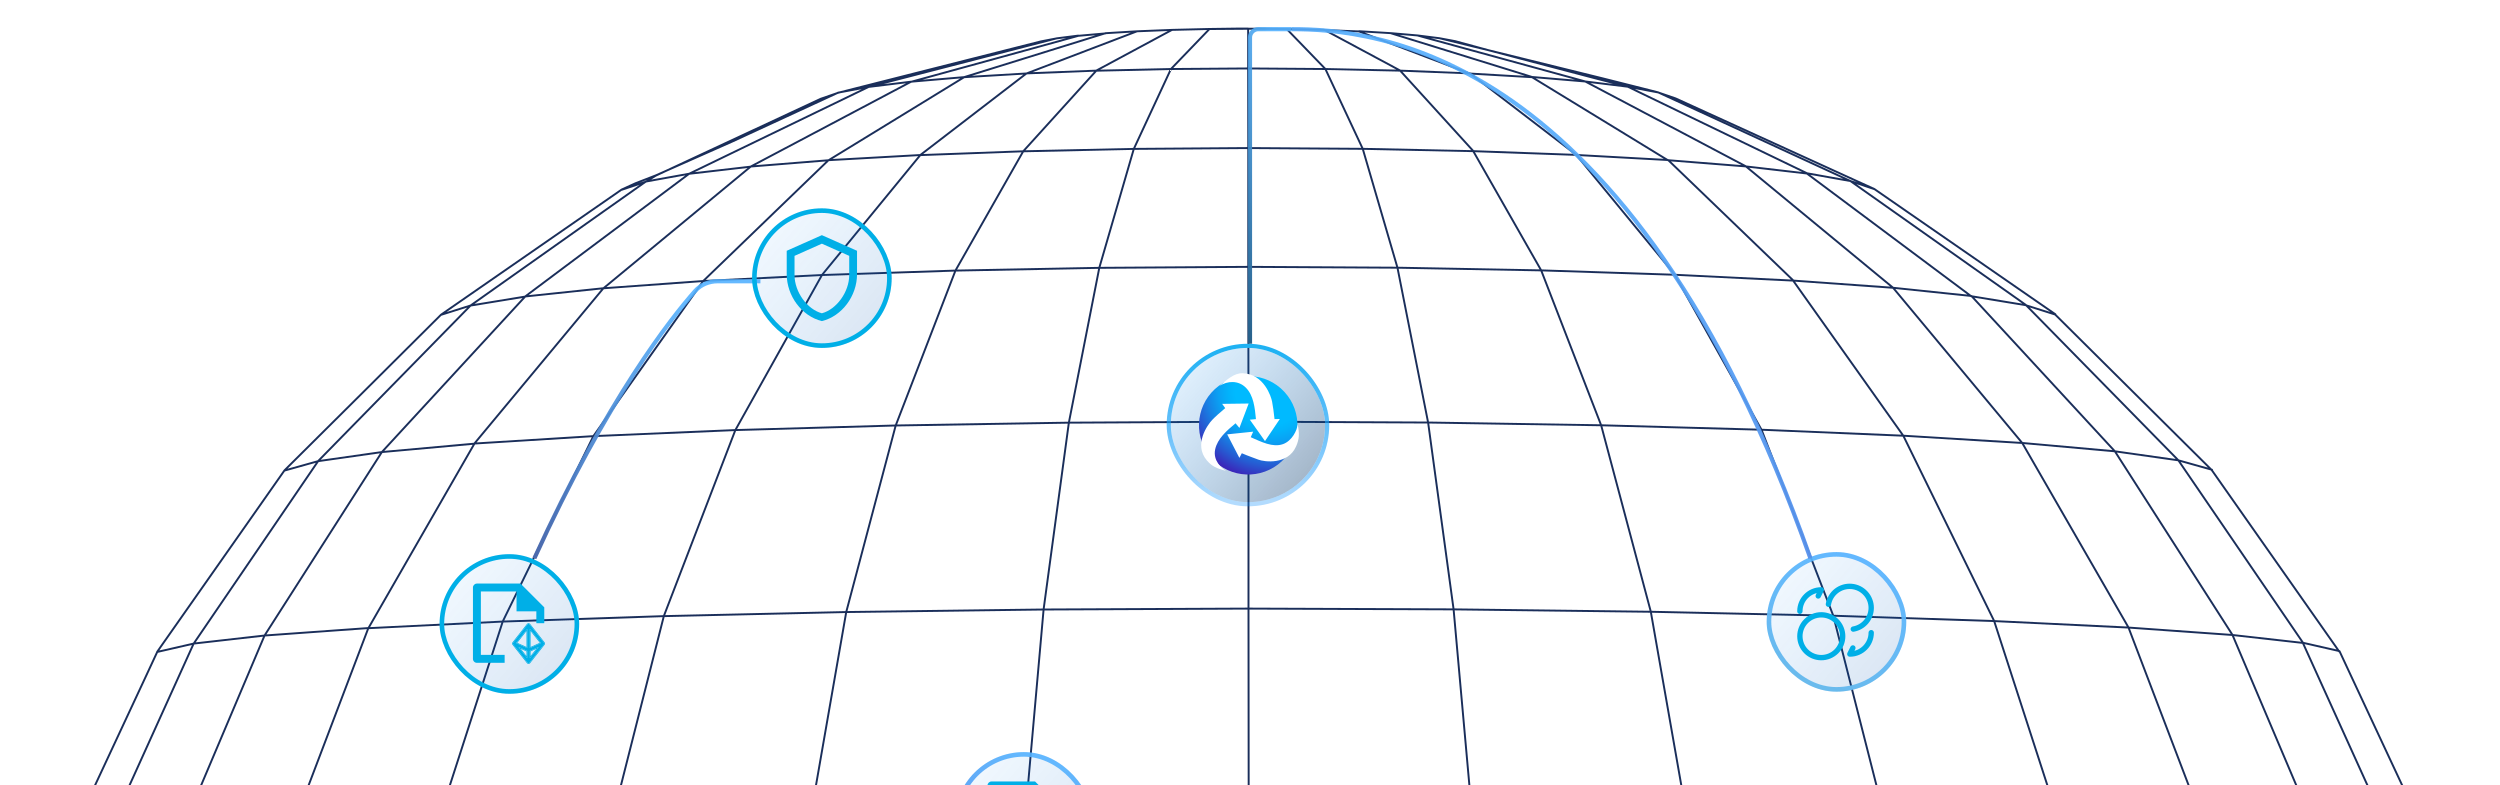 <svg width="1200" height="377" viewBox="0 0 1200 377" fill="none" xmlns="http://www.w3.org/2000/svg">
<g clip-path="url(#clip0_2030_20083)">
<path d="M177.06 938.206L139.123 838.54L115.704 731.159M115.704 731.159L107.751 619.818L115.603 508.477L138.954 401.095L176.823 301.43M115.704 731.159L59.492 729.805L21.657 728.316L2.705 726.793M115.704 731.159L189.007 732.343L277.267 733.325L377.576 734.035L486.345 734.475L599.479 734.577L712.614 734.374L821.383 733.866L921.657 733.088L1009.88 732.039L1083.15 730.786L1139.33 729.399L1177.1 727.91L1196.05 725.575L1196.19 724.796M2.637 513.147L-6.737 619.987V620.765M691.361 1221.16L698.941 1219.74L714.712 1215.44L766.051 1201.87L781.753 1197.81M781.753 1197.81L796.306 1195.1L804.698 1192.23L842.974 1174.73L882.84 1156.49L893.67 1151.55L900.201 1148.57M781.753 1197.81L761.414 1200.28L754.003 1202.31L721.447 1211.28L680.937 1222.45M781.753 1197.81L806.628 1185.76L861.553 1159.16L867.78 1156.15L888.56 1152.43L908.899 1138.04L970.153 1094.73L972.691 1092.93L986.905 1088.47M986.567 150.832L978.817 145.485L899.829 90.83L888.187 86.904L867.408 83.181L861.08 80.135L806.323 53.705L781.347 41.623M781.347 41.623L761.008 39.119L753.495 37.054L721.108 28.188L682.596 17.629L680.531 17.053M781.347 41.623L795.9 44.364L804.292 47.241L842.805 64.805L883.551 83.384L893.196 87.784L899.829 90.796M781.347 41.623L765.475 37.528L714.441 24.093M1196.02 726.387L1196.19 724.83L1205.36 619.581V619.107L1196.15 514.331L1196.05 513.892L1195.95 512.707M1195.95 512.707L1195.71 511.861L1168.47 410.368L1168.16 409.285L1167.42 407.695L1128.43 324.273L1122.95 312.53L1105.45 308.537L1104.44 307.048L1045.62 220.953M1195.95 512.707L1196.12 514.331L1205.36 619.547V620.021M1045.62 220.953L1015.1 216.621L970.728 212.628L913.637 209.142L845.512 206.265L768.589 204.133L685.506 202.814L599.242 202.407L512.978 202.881L429.896 204.235L352.938 206.435M1045.62 220.953L1061.76 225.488M1045.62 220.953L972.353 146.331L969.781 144.503L908.628 101.321L888.153 86.87L875.158 80.88L795.9 44.33L788.556 42.469L777.286 39.626L769.469 37.663L714.441 24.093M599.479 1225.9V1225.76L599.513 1206.64V1168.33V1111.31V1036.89V947.208V845.241L599.445 734.644V619.581L599.378 504.551V393.988L599.276 292.056V202.441L599.174 128.09M599.174 128.09V71.066L599.107 32.824V13.737L599.039 13.703H595.249L580.527 13.906L562.557 14.346L527.192 33.365L526.177 33.907L492.741 35.227L441.74 74.416L397.678 76.887L337.608 134.825L284.814 209.345L241.327 298.283L208.906 398.726L188.905 507.191L182.17 619.784L188.973 732.377L209.041 840.841L241.53 941.285L285.085 1030.22L337.946 1104.74M599.174 128.09L670.751 128.496L739.755 129.782L803.819 131.88L860.707 134.689L913.603 209.176L957.192 298.079L989.714 398.489L1009.82 506.954L1016.65 619.547L1009.92 732.14L989.883 840.638L957.428 941.082L913.907 1030.05L861.08 1104.61L804.191 1107.45L756.947 1165.02L707.571 1166.84L672.443 1205.59L636.604 1206.41L599.513 1206.68L562.422 1206.41L526.583 1205.63L493.147 1204.34L463.163 1202.58L399.471 1163.56L398.05 1162.68L337.946 1104.74M599.174 128.09L527.598 128.564L458.56 129.884L394.497 132.016L337.574 134.892L289.62 138.378L227.654 212.966L183.253 216.993L152.694 221.359L93.944 307.488L92.928 308.977L48.663 406.781L21.487 511.59L12.35 619.987L21.555 728.384L48.798 833.193L93.132 930.963L127.109 934.754L176.959 938.239L227.925 1026.77L285.051 1030.22L353.175 1033.07L430.133 1035.16L513.215 1036.45L599.479 1036.86L685.743 1036.38L768.826 1035.03L845.749 1032.86L913.84 1029.99L970.932 1026.5L1021.86 937.935L1071.68 934.415L1105.62 930.625L1149.89 832.821L1177.06 727.978L1186.2 619.581L1177 511.184L1149.72 406.375L1105.39 308.604L1071.44 304.78L1021.63 301.227L957.158 298.113L879.896 295.541L792.38 293.646L697.689 292.496L599.276 292.123L500.863 292.563L406.138 293.782L318.589 295.744L241.293 298.35L176.789 301.531M337.946 1104.74L289.992 1101.33L227.993 1026.74L183.592 1022.81L127.921 935.87L127.177 934.72L85.28 835.968L59.458 729.839L50.727 619.919L59.391 510L85.145 403.837L126.974 305.085L127.718 303.9L183.321 216.96L252.122 142.304L289.687 138.344L360.384 79.932L397.712 76.92L399.133 76.04L462.79 37.054L492.775 35.261L494.331 34.651L542.049 16.444L545.771 15.023M337.946 1104.74L394.869 1107.55L442.113 1165.08L491.489 1166.88L526.583 1205.59L527.598 1206.13L562.963 1225.22M177.026 938.273L241.53 941.353L318.825 943.891L406.375 945.752L501.1 946.903L599.513 947.275L697.926 946.835L792.617 945.617L880.133 943.688L957.395 941.116L1021.86 938.003M1196.08 514.433L1195.95 513.621L1176.96 511.218L1139.2 509.661L1083.02 508.24L1009.75 506.988L921.522 505.972L821.247 505.228L712.478 504.788L599.344 504.653L486.209 504.856L377.44 505.397L277.132 506.209L188.871 507.292L115.569 508.612L59.357 510.067L21.521 511.624L2.57 513.249M1168.1 409.421L1149.69 406.442L1113.34 403.566L1059.56 400.892L989.646 398.557L905.582 396.628L810.147 395.207L706.759 394.327L599.242 394.056L491.725 394.395L388.304 395.342L292.868 396.831L208.77 398.828L138.818 401.231L85.009 403.938L48.629 406.848L30.185 409.86M30.32 830.384L48.764 833.295L85.145 836.104L138.954 838.709L208.906 841.011L293.004 842.906L388.439 844.293L491.861 845.139L599.378 845.41L706.894 845.072L810.282 844.158L905.684 842.703L989.748 840.774L1059.67 838.439L1113.44 835.799L1149.79 832.956L1168.2 830.012M652.713 1224.68L656.436 1223.26L704.221 1204.98L705.778 1204.41L735.728 1202.65L799.453 1163.59L800.874 1162.72L838.169 1159.74L908.865 1101.29L946.396 1097.37L1015.2 1022.71L1045.72 1018.41L1104.47 932.249L1105.49 930.76L1122.98 926.801M1122.78 312.699L1121.26 310.5L1078.62 249.82L1061.63 225.623L1059.02 223.017L1021.05 185.317L986.465 150.967L972.251 146.466L946.125 142.168L944.298 140.781L867.307 83.283L837.864 79.865L800.57 76.887L799.115 76.007L735.39 37.054L705.439 35.294L703.882 34.685L656.131 16.546L652.341 15.091L635.521 14.414M530.576 16.038L517.615 17.189L477.072 28.357L440.217 38.476L437.138 39.322L436.055 39.897L362.177 78.985L360.248 80L330.772 83.418L253.848 140.984L252.021 142.371L225.861 146.669L152.66 221.359L136.483 225.894M667.942 1223.6L689.398 1216.93L730.144 1204.24L735.863 1202.45L761.38 1200.28L762.43 1199.74L836.375 1160.58L838.304 1159.57L867.747 1156.15L944.704 1098.55L946.531 1097.2L972.657 1092.93L1045.86 1018.21L1062 1013.74M1021.9 937.901L1059.8 838.236L1083.15 730.854L1091 619.513L1083.05 508.172L1059.63 400.791L1021.66 301.159L970.695 212.662L908.662 138.107L837.898 79.763L835.969 78.748L762.091 39.728L760.94 39.119L735.39 36.953L729.603 35.159L688.992 22.57L667.468 15.903L652.341 14.989M517.615 17.087L507.191 18.407L447.324 33.873L421.3 40.608L416.866 41.758L391.958 53.806L333.479 82.098L330.839 83.384L310.026 87.141L289.653 101.524L228.467 144.808L225.895 146.635L211.647 151.136M714.441 24.093L690.921 18.34M714.441 24.093L698.502 19.761L690.921 18.34M690.921 18.34L680.497 17.02L667.536 15.903M507.259 18.407L499.678 19.862L450.201 32.384L420.961 39.795L409.624 42.672L402.314 44.533L393.887 47.444L314.798 84.298L310.094 87.175L298.419 91.1M298.791 1148.84L310.466 1152.73L315.238 1155.64L394.327 1192.43L402.754 1195.31L417.34 1198.01L421.706 1199.13L433.009 1202.04L484.415 1215.61L500.118 1219.87L507.699 1221.3M636.063 1225.19L671.495 1206.1L672.511 1205.56L705.947 1204.24L757.015 1164.98L801.044 1162.55L861.147 1104.57L909.068 1101.12L971.033 1026.5L1015.4 1022.54L1071.04 935.566L1071.78 934.415L1113.61 835.63L1139.36 729.467L1148.03 619.547L1139.3 509.627L1113.48 403.498L1071.58 304.746L1070.83 303.562L1015.16 216.655L946.294 142.067L908.763 138.141L860.843 134.689L800.705 76.819L756.676 74.382L705.608 35.227L672.172 33.907L671.157 33.365L635.724 14.346L617.754 13.94L602.999 13.771H599.174H598.938M352.972 206.435L318.656 295.677L293.038 396.763L277.199 506.108L271.852 619.75L277.267 733.392L293.173 842.77L318.893 943.857L353.277 1033.1L394.903 1107.59L458.966 1109.65M352.972 206.435L394.564 131.982L441.74 74.45L491.116 72.623L544.181 71.472L599.141 71.066L654.1 71.438L707.165 72.555L739.755 129.748L768.555 204.133L792.38 293.578L810.215 395.105L821.281 505.126L825.038 619.513L821.349 733.934L810.384 843.989L792.617 945.583L768.86 1035.06L740.128 1109.52L707.571 1166.81L654.507 1167.93L599.547 1168.33L544.587 1167.99L491.522 1166.91L458.966 1109.65M352.972 206.435L284.848 209.345L227.756 212.899L176.857 301.464L127.008 305.051L93.03 308.909L75.466 312.936L70.119 324.443L31.065 408.134L30.32 409.725L30.117 410.537L2.874 512.335L2.637 513.181L2.367 514.805L-6.737 619.276V620.055L2.536 725.71L2.705 726.861L2.908 727.673L30.253 829.538L30.456 830.316L31.166 831.873L70.322 915.667L75.669 927.071L77.192 929.237L120.07 990.255L136.856 1014.15L139.428 1016.72L177.669 1054.69L212.019 1088.84M458.966 1109.65L528.004 1110.94L599.581 1111.34L671.157 1110.87L740.161 1109.55L804.225 1107.42L845.851 1032.9L880.2 943.62L905.853 842.534L921.691 733.155L927.038 619.513L921.623 505.905L905.684 396.56L879.964 295.507L845.546 206.299L803.886 131.846L756.609 74.348L707.233 72.555L672.071 33.907L636.232 33.129L599.141 32.858L562.05 33.129M458.966 1109.65L430.2 1035.2L406.409 945.719L388.608 844.158L377.576 734.103L373.819 619.682L377.508 505.296L388.473 395.274L406.206 293.714L429.929 204.269L458.628 129.85L491.15 72.623L526.211 33.941L562.05 33.129M562.05 33.129L580.527 13.94L598.836 13.805H599.005H599.107H599.31L617.652 13.94L636.198 33.129L654.134 71.472L670.785 128.496L685.506 202.881L697.723 292.462L706.861 394.293L712.546 504.72L714.509 619.615L712.648 734.509L707.03 844.97L697.96 946.835L685.811 1036.48L671.123 1110.94L654.507 1168.03L636.604 1206.47L618.059 1225.73L599.615 1225.86L599.479 1226L593.184 1225.9L580.934 1225.73L562.963 1225.32L546.144 1224.65L531.016 1223.73L518.055 1222.62L507.631 1221.33L484.348 1215.64L428.813 1201.94L421.435 1200.08L409.861 1197.17L402.653 1195.34L323.259 1158.69L315.17 1155.64L305.255 1151.82L298.757 1148.84L242.782 1110.12L216.046 1091.61L212.019 1088.84M562.05 33.129L544.215 71.506L527.666 128.53L513.046 202.915L500.931 292.496L491.895 394.327L486.311 504.754L484.449 619.648L486.378 734.543L492.03 845.004L501.167 946.869L513.351 1036.48L528.038 1110.9L544.655 1167.99L562.523 1206.41L581.035 1225.66L599.411 1225.8L599.547 1225.93L605.841 1225.83L618.092 1225.63L636.063 1225.22L652.882 1224.54L668.01 1223.63L680.971 1222.51L691.395 1221.23L714.746 1215.51L770.213 1201.77L777.625 1199.91L789.131 1197L796.339 1195.17L875.733 1158.48L888.593 1152.53L900.235 1148.64L979.291 1093.85L986.939 1088.53L1021.39 1054.25L1059.46 1016.38L1062.03 1013.81L1078.96 989.713L1121.66 928.865L1123.19 926.699L1128.64 915.024L1167.62 831.433L1168.33 829.877L1168.6 828.827L1195.78 727.233L1195.98 726.421L1196.08 725.338L1196.22 724.864L1205.36 619.852L1205.29 619.615H1186.24L1147.96 619.547H1091H1016.62H926.97H825.038H714.441L599.411 619.615H484.348L373.751 619.716L271.785 619.784L182.103 619.852L107.684 619.919L50.659 619.987H12.418L-6.703 620.089L-6.805 620.495L2.4 725.372L2.603 726.116L2.671 726.895M212.019 1088.84L226.267 1093.27L228.805 1095.06L290.161 1138.42L310.399 1152.73L331.212 1156.42L333.818 1157.67L392.432 1186L417.239 1197.98L437.578 1200.45L440.59 1201.3L477.546 1211.45L518.021 1222.58M136.788 1014.11L152.965 1018.58L226.199 1093.24L252.359 1097.47L254.187 1098.82L331.178 1156.39L360.654 1159.77L362.55 1160.79L436.563 1199.94L437.544 1200.45L463.095 1202.58L465.261 1203.26L509.56 1217.03L530.949 1223.66M75.669 927.004L93.233 930.929L94.248 932.385L153.066 1018.51L183.626 1022.78L252.461 1097.4L290.026 1101.29L360.756 1159.7L398.084 1162.65L442.147 1165.05L493.181 1204.27L494.737 1204.85L542.556 1223.09L546.245 1224.48M562.591 14.346L545.771 15.023M545.771 15.023L530.644 15.937L509.188 22.604L464.99 36.344L462.79 37.02L437.239 39.22L416.9 41.724L402.314 44.466L351.382 67.986L314.764 84.197L304.984 87.987L298.385 90.999L242.308 129.85L215.776 148.226L211.681 151.069L177.229 185.351L139.157 223.187L136.551 225.792L119.698 249.82L76.955 310.703L75.432 312.902" stroke="#1A2E5A" stroke-width="0.933" stroke-linecap="round" stroke-linejoin="round"/>
<g filter="url(#filter0_d_2030_20083)">
<g filter="url(#filter1_b_2030_20083)">
<rect x="211" y="266" width="67" height="67" rx="33.5" fill="url(#paint0_linear_2030_20083)" fill-opacity="0.3"/>
<rect x="212.104" y="267.104" width="64.791" height="64.791" rx="32.396" stroke="#00AFE7" stroke-width="2.209"/>
</g>
<path d="M261.25 291.523V299.131H257.446V293.425H247.936V283.915H230.818V314.348H242.23V318.152H228.902C228.402 318.152 227.922 317.953 227.568 317.599C227.213 317.245 227.014 316.765 227.014 316.265V281.998C227.014 280.977 227.868 280.111 228.919 280.111H249.832L261.25 291.523Z" fill="#00AFE7"/>
<path d="M261.116 308.52L254.193 299.709C254.134 299.634 254.059 299.573 253.973 299.532C253.887 299.49 253.793 299.468 253.698 299.468C253.603 299.468 253.509 299.49 253.423 299.532C253.337 299.573 253.262 299.634 253.203 299.709L246.281 308.52C246.193 308.631 246.146 308.767 246.146 308.908C246.146 309.049 246.193 309.186 246.281 309.297L253.203 318.108C253.262 318.183 253.337 318.243 253.423 318.285C253.509 318.327 253.603 318.348 253.698 318.348C253.793 318.348 253.887 318.327 253.973 318.285C254.059 318.243 254.134 318.183 254.193 318.108L261.116 309.297C261.203 309.186 261.25 309.049 261.25 308.908C261.25 308.767 261.203 308.631 261.116 308.52ZM254.327 301.917L259.631 308.667L254.327 311.078V301.917ZM253.069 311.078L247.765 308.667L253.069 301.917V311.078ZM253.069 312.46V315.9L248.866 310.55L253.069 312.46ZM254.327 312.46L258.531 310.549L254.327 315.899V312.46Z" fill="#00AFE7"/>
<path fill-rule="evenodd" clip-rule="evenodd" d="M261.38 308.312C261.513 308.482 261.586 308.692 261.586 308.908C261.586 309.124 261.513 309.334 261.38 309.504L254.457 318.315C254.367 318.43 254.251 318.523 254.12 318.587C253.988 318.651 253.844 318.684 253.698 318.684C253.552 318.684 253.408 318.651 253.276 318.587C253.145 318.523 253.03 318.43 252.939 318.315L246.017 309.504C245.883 309.334 245.811 309.124 245.811 308.908C245.811 308.692 245.883 308.482 246.017 308.312L252.939 299.502C253.03 299.387 253.145 299.294 253.276 299.23C253.408 299.166 253.552 299.133 253.698 299.133C253.844 299.133 253.988 299.166 254.12 299.23C254.251 299.294 254.367 299.387 254.457 299.502L261.38 308.312ZM253.203 299.709C253.262 299.634 253.337 299.573 253.423 299.532C253.509 299.49 253.603 299.468 253.698 299.468C253.793 299.468 253.887 299.49 253.973 299.532C254.059 299.573 254.134 299.634 254.193 299.709L261.116 308.52C261.203 308.631 261.25 308.767 261.25 308.908C261.25 309.049 261.203 309.186 261.116 309.297L254.193 318.108C254.134 318.183 254.059 318.243 253.973 318.285C253.887 318.327 253.793 318.348 253.698 318.348C253.603 318.348 253.509 318.327 253.423 318.285C253.337 318.243 253.262 318.183 253.203 318.108L246.281 309.297C246.193 309.186 246.146 309.049 246.146 308.908C246.146 308.767 246.193 308.631 246.281 308.52L253.203 299.709ZM254.327 301.917V311.078L259.631 308.667L254.327 301.917ZM254.663 302.888L259.103 308.538L254.663 310.557V302.888ZM253.069 311.078V301.917L247.765 308.667L253.069 311.078ZM252.733 310.557V302.888L248.293 308.538L252.733 310.557ZM252.733 312.676L249.98 311.425L252.733 314.929V312.676ZM253.069 312.46L248.866 310.55L253.069 315.9V312.46ZM254.663 312.676V314.928L257.416 311.425L254.663 312.676ZM254.327 312.46V315.899L258.531 310.549L254.327 312.46Z" fill="#00AFE7"/>
<path d="M256.5 268C291.546 191.138 322.468 152.341 333.602 139.734C336.361 136.61 340.327 135.001 344.494 135C349.127 135 356.105 135 365 135" stroke="url(#paint1_linear_2030_20083)" stroke-width="2"/>
</g>
<g filter="url(#filter2_d_2030_20083)">
<g filter="url(#filter3_b_2030_20083)">
<rect x="458" y="361" width="67" height="67" rx="33.5" fill="url(#paint2_linear_2030_20083)" fill-opacity="0.3"/>
<rect x="459.104" y="362.104" width="64.791" height="64.791" rx="32.396" stroke="url(#paint3_linear_2030_20083)" stroke-width="2.209"/>
</g>
<path d="M508.25 386.523V394.131H504.446V388.425H494.936V378.915H477.818V409.348H489.23V413.152H475.902C475.402 413.152 474.922 412.953 474.568 412.599C474.213 412.245 474.014 411.765 474.014 411.265V376.998C474.014 375.977 474.868 375.111 475.919 375.111H496.832L508.25 386.523Z" fill="#00AFE7"/>
</g>
<g filter="url(#filter4_d_2030_20083)">
<g filter="url(#filter5_b_2030_20083)">
<rect x="361" y="100" width="67" height="67" rx="33.5" fill="url(#paint4_linear_2030_20083)" fill-opacity="0.3"/>
<rect x="362.104" y="101.104" width="64.791" height="64.791" rx="32.396" stroke="#00AFE7" stroke-width="2.209"/>
</g>
<path d="M411.375 131.625C411.375 142.031 404.175 151.763 394.5 154.125C384.825 151.763 377.625 142.031 377.625 131.625V120.375L394.5 112.875L411.375 120.375V131.625ZM394.5 150.375C401.531 148.5 407.625 140.138 407.625 132.038V122.812L394.5 116.963L381.375 122.812V132.038C381.375 140.138 387.469 148.5 394.5 150.375Z" fill="#00AFE7"/>
</g>
<g filter="url(#filter6_d_2030_20083)">
<g filter="url(#filter7_b_2030_20083)">
<rect x="848" y="265" width="67" height="67" rx="33.5" fill="url(#paint5_linear_2030_20083)" fill-opacity="0.3"/>
<rect x="849.104" y="266.104" width="64.791" height="64.791" rx="32.396" stroke="url(#paint6_linear_2030_20083)" stroke-width="2.209"/>
</g>
<path d="M877.64 290.028C878.08 287.476 879.461 285.181 881.511 283.598C883.56 282.015 886.129 281.258 888.709 281.476C891.29 281.695 893.695 282.873 895.449 284.778C897.203 286.684 898.179 289.177 898.184 291.767C898.184 294.209 897.319 296.573 895.744 298.439C894.169 300.306 891.985 301.555 889.578 301.966M863.943 293.406C863.943 287.727 868.537 283.133 874.216 283.133L872.748 286.068M898.184 303.678C898.184 309.357 893.59 313.95 887.912 313.95L889.379 311.015M874.216 315.662C876.94 315.662 879.553 314.58 881.479 312.653C883.405 310.727 884.488 308.114 884.488 305.39C884.488 302.665 883.405 300.053 881.479 298.126C879.553 296.2 876.94 295.118 874.216 295.118C871.491 295.118 868.878 296.2 866.952 298.126C865.026 300.053 863.943 302.665 863.943 305.39C863.943 308.114 865.026 310.727 866.952 312.653C868.878 314.58 871.491 315.662 874.216 315.662Z" stroke="#00AFE7" stroke-width="2.568" stroke-linecap="round" stroke-linejoin="round"/>
</g>
<path d="M620 14C657.966 14 782 22 869 268" stroke="url(#paint7_linear_2030_20083)" stroke-width="2"/>
<g filter="url(#filter8_d_2030_20083)">
<g filter="url(#filter9_b_2030_20083)">
<rect x="562" y="167" width="74.036" height="74.036" rx="37.018" fill="url(#paint8_linear_2030_20083)" fill-opacity="0.8"/>
<rect x="561" y="166" width="76.036" height="76.036" rx="38.018" stroke="url(#paint9_linear_2030_20083)" stroke-width="2"/>
</g>
<path d="M615.158 221.504C624.755 212.651 625.365 197.702 616.52 188.114C607.675 178.525 592.725 177.929 583.129 186.781C573.532 195.634 572.922 210.583 581.767 220.172C590.612 229.76 605.562 230.357 615.158 221.504Z" fill="url(#paint10_radial_2030_20083)"/>
<g filter="url(#filter10_d_2030_20083)">
<path d="M587.281 223.923C585.412 222.894 580.895 219.101 582.088 213.582C583.197 208.446 587.676 204.572 591.867 201.083L593.726 203.316L598.163 191.598L585.448 191.768L586.913 193.807C584.405 195.894 582.16 197.893 580.614 199.517C578.456 201.777 571.685 211.203 578.005 218.796C580.492 221.785 582.818 222.757 587.281 223.929V223.923Z" fill="white"/>
</g>
<g filter="url(#filter11_d_2030_20083)">
<path d="M587.576 184.279C591.202 181.962 596.401 181.511 600.072 185.158C603.824 188.889 604.422 194.85 604.945 200.278L602.012 200.559L609.286 210.825L616.413 200.216L613.868 200.278C613.555 197.029 613.085 194.063 612.691 191.857C612.296 189.648 608.849 178.596 598.539 178.252C594.598 178.121 591.107 181.245 587.576 184.279Z" fill="white"/>
</g>
<g filter="url(#filter12_d_2030_20083)">
<path d="M622.26 205.79C622.06 208.609 619.578 213.685 615.294 215.249C610.353 217.051 604.757 214.137 599.758 211.954L600.921 209.291L588.455 210.582L594.308 221.867L595.474 219.643C598.467 220.95 601.316 221.894 603.402 222.713C606.156 223.79 617.575 225.395 621.528 216.34C623.085 212.776 623.214 210.301 622.26 205.787V205.79Z" fill="white"/>
</g>
<path d="M600 165L600 18C600 15.791 601.791 14 604 14H620" stroke="url(#paint11_linear_2030_20083)" stroke-width="2"/>
</g>
</g>
<defs>
<filter id="filter0_d_2030_20083" x="197.6" y="120.6" width="180.8" height="225.8" filterUnits="userSpaceOnUse" color-interpolation-filters="sRGB">
<feFlood flood-opacity="0" result="BackgroundImageFix"/>
<feColorMatrix in="SourceAlpha" type="matrix" values="0 0 0 0 0 0 0 0 0 0 0 0 0 0 0 0 0 0 127 0" result="hardAlpha"/>
<feOffset/>
<feGaussianBlur stdDeviation="6.7"/>
<feComposite in2="hardAlpha" operator="out"/>
<feColorMatrix type="matrix" values="0 0 0 0 0.184 0 0 0 0 0.345 0 0 0 0 0.749 0 0 0 0.5 0"/>
<feBlend mode="normal" in2="BackgroundImageFix" result="effect1_dropShadow_2030_20083"/>
<feBlend mode="normal" in="SourceGraphic" in2="effect1_dropShadow_2030_20083" result="shape"/>
</filter>
<filter id="filter1_b_2030_20083" x="205.033" y="260.033" width="78.934" height="78.934" filterUnits="userSpaceOnUse" color-interpolation-filters="sRGB">
<feFlood flood-opacity="0" result="BackgroundImageFix"/>
<feGaussianBlur in="BackgroundImageFix" stdDeviation="2.984"/>
<feComposite in2="SourceAlpha" operator="in" result="effect1_backgroundBlur_2030_20083"/>
<feBlend mode="normal" in="SourceGraphic" in2="effect1_backgroundBlur_2030_20083" result="shape"/>
</filter>
<filter id="filter2_d_2030_20083" x="444.6" y="347.6" width="93.8" height="93.8" filterUnits="userSpaceOnUse" color-interpolation-filters="sRGB">
<feFlood flood-opacity="0" result="BackgroundImageFix"/>
<feColorMatrix in="SourceAlpha" type="matrix" values="0 0 0 0 0 0 0 0 0 0 0 0 0 0 0 0 0 0 127 0" result="hardAlpha"/>
<feOffset/>
<feGaussianBlur stdDeviation="6.7"/>
<feComposite in2="hardAlpha" operator="out"/>
<feColorMatrix type="matrix" values="0 0 0 0 0.184 0 0 0 0 0.345 0 0 0 0 0.749 0 0 0 0.5 0"/>
<feBlend mode="normal" in2="BackgroundImageFix" result="effect1_dropShadow_2030_20083"/>
<feBlend mode="normal" in="SourceGraphic" in2="effect1_dropShadow_2030_20083" result="shape"/>
</filter>
<filter id="filter3_b_2030_20083" x="443.2" y="346.2" width="96.6" height="96.6" filterUnits="userSpaceOnUse" color-interpolation-filters="sRGB">
<feFlood flood-opacity="0" result="BackgroundImageFix"/>
<feGaussianBlur in="BackgroundImageFix" stdDeviation="7.4"/>
<feComposite in2="SourceAlpha" operator="in" result="effect1_backgroundBlur_2030_20083"/>
<feBlend mode="normal" in="SourceGraphic" in2="effect1_backgroundBlur_2030_20083" result="shape"/>
</filter>
<filter id="filter4_d_2030_20083" x="347.6" y="86.6" width="93.8" height="93.8" filterUnits="userSpaceOnUse" color-interpolation-filters="sRGB">
<feFlood flood-opacity="0" result="BackgroundImageFix"/>
<feColorMatrix in="SourceAlpha" type="matrix" values="0 0 0 0 0 0 0 0 0 0 0 0 0 0 0 0 0 0 127 0" result="hardAlpha"/>
<feOffset/>
<feGaussianBlur stdDeviation="6.7"/>
<feComposite in2="hardAlpha" operator="out"/>
<feColorMatrix type="matrix" values="0 0 0 0 0.184 0 0 0 0 0.345 0 0 0 0 0.749 0 0 0 0.5 0"/>
<feBlend mode="normal" in2="BackgroundImageFix" result="effect1_dropShadow_2030_20083"/>
<feBlend mode="normal" in="SourceGraphic" in2="effect1_dropShadow_2030_20083" result="shape"/>
</filter>
<filter id="filter5_b_2030_20083" x="347.4" y="86.4" width="94.2" height="94.2" filterUnits="userSpaceOnUse" color-interpolation-filters="sRGB">
<feFlood flood-opacity="0" result="BackgroundImageFix"/>
<feGaussianBlur in="BackgroundImageFix" stdDeviation="6.8"/>
<feComposite in2="SourceAlpha" operator="in" result="effect1_backgroundBlur_2030_20083"/>
<feBlend mode="normal" in="SourceGraphic" in2="effect1_backgroundBlur_2030_20083" result="shape"/>
</filter>
<filter id="filter6_d_2030_20083" x="834.6" y="251.6" width="93.8" height="93.8" filterUnits="userSpaceOnUse" color-interpolation-filters="sRGB">
<feFlood flood-opacity="0" result="BackgroundImageFix"/>
<feColorMatrix in="SourceAlpha" type="matrix" values="0 0 0 0 0 0 0 0 0 0 0 0 0 0 0 0 0 0 127 0" result="hardAlpha"/>
<feOffset/>
<feGaussianBlur stdDeviation="6.7"/>
<feComposite in2="hardAlpha" operator="out"/>
<feColorMatrix type="matrix" values="0 0 0 0 0.184 0 0 0 0 0.345 0 0 0 0 0.749 0 0 0 0.5 0"/>
<feBlend mode="normal" in2="BackgroundImageFix" result="effect1_dropShadow_2030_20083"/>
<feBlend mode="normal" in="SourceGraphic" in2="effect1_dropShadow_2030_20083" result="shape"/>
</filter>
<filter id="filter7_b_2030_20083" x="842.033" y="259.033" width="78.934" height="78.934" filterUnits="userSpaceOnUse" color-interpolation-filters="sRGB">
<feFlood flood-opacity="0" result="BackgroundImageFix"/>
<feGaussianBlur in="BackgroundImageFix" stdDeviation="2.984"/>
<feComposite in2="SourceAlpha" operator="in" result="effect1_backgroundBlur_2030_20083"/>
<feBlend mode="normal" in="SourceGraphic" in2="effect1_backgroundBlur_2030_20083" result="shape"/>
</filter>
<filter id="filter8_d_2030_20083" x="533.3" y="-13.7" width="131.437" height="283.437" filterUnits="userSpaceOnUse" color-interpolation-filters="sRGB">
<feFlood flood-opacity="0" result="BackgroundImageFix"/>
<feColorMatrix in="SourceAlpha" type="matrix" values="0 0 0 0 0 0 0 0 0 0 0 0 0 0 0 0 0 0 127 0" result="hardAlpha"/>
<feOffset/>
<feGaussianBlur stdDeviation="13.35"/>
<feComposite in2="hardAlpha" operator="out"/>
<feColorMatrix type="matrix" values="0 0 0 0 0 0 0 0 0 0.729 0 0 0 0 1 0 0 0 0.6 0"/>
<feBlend mode="normal" in2="BackgroundImageFix" result="effect1_dropShadow_2030_20083"/>
<feBlend mode="normal" in="SourceGraphic" in2="effect1_dropShadow_2030_20083" result="shape"/>
</filter>
<filter id="filter9_b_2030_20083" x="553.406" y="158.406" width="91.225" height="91.225" filterUnits="userSpaceOnUse" color-interpolation-filters="sRGB">
<feFlood flood-opacity="0" result="BackgroundImageFix"/>
<feGaussianBlur in="BackgroundImageFix" stdDeviation="3.297"/>
<feComposite in2="SourceAlpha" operator="in" result="effect1_backgroundBlur_2030_20083"/>
<feBlend mode="normal" in="SourceGraphic" in2="effect1_backgroundBlur_2030_20083" result="shape"/>
</filter>
<filter id="filter10_d_2030_20083" x="574.775" y="191.598" width="26.376" height="36.216" filterUnits="userSpaceOnUse" color-interpolation-filters="sRGB">
<feFlood flood-opacity="0" result="BackgroundImageFix"/>
<feColorMatrix in="SourceAlpha" type="matrix" values="0 0 0 0 0 0 0 0 0 0 0 0 0 0 0 0 0 0 127 0" result="hardAlpha"/>
<feOffset dx="1.196" dy="2.093"/>
<feGaussianBlur stdDeviation="0.897"/>
<feColorMatrix type="matrix" values="0 0 0 0 0.137 0 0 0 0 0.122 0 0 0 0 0.125 0 0 0 0.3 0"/>
<feBlend mode="normal" in2="BackgroundImageFix" result="effect1_dropShadow_2030_20083"/>
<feBlend mode="normal" in="SourceGraphic" in2="effect1_dropShadow_2030_20083" result="shape"/>
</filter>
<filter id="filter11_d_2030_20083" x="584.288" y="177.949" width="32.124" height="34.97" filterUnits="userSpaceOnUse" color-interpolation-filters="sRGB">
<feFlood flood-opacity="0" result="BackgroundImageFix"/>
<feColorMatrix in="SourceAlpha" type="matrix" values="0 0 0 0 0 0 0 0 0 0 0 0 0 0 0 0 0 0 127 0" result="hardAlpha"/>
<feOffset dx="-2.093" dy="0.897"/>
<feGaussianBlur stdDeviation="0.598"/>
<feColorMatrix type="matrix" values="0 0 0 0 0.137 0 0 0 0 0.122 0 0 0 0 0.125 0 0 0 0.2 0"/>
<feBlend mode="normal" in2="BackgroundImageFix" result="effect1_dropShadow_2030_20083"/>
<feBlend mode="normal" in="SourceGraphic" in2="effect1_dropShadow_2030_20083" result="shape"/>
</filter>
<filter id="filter12_d_2030_20083" x="587.857" y="202.499" width="36.8" height="21.06" filterUnits="userSpaceOnUse" color-interpolation-filters="sRGB">
<feFlood flood-opacity="0" result="BackgroundImageFix"/>
<feColorMatrix in="SourceAlpha" type="matrix" values="0 0 0 0 0 0 0 0 0 0 0 0 0 0 0 0 0 0 127 0" result="hardAlpha"/>
<feOffset dx="0.598" dy="-2.093"/>
<feGaussianBlur stdDeviation="0.598"/>
<feColorMatrix type="matrix" values="0 0 0 0 0.137 0 0 0 0 0.122 0 0 0 0 0.125 0 0 0 0.2 0"/>
<feBlend mode="normal" in2="BackgroundImageFix" result="effect1_dropShadow_2030_20083"/>
<feBlend mode="normal" in="SourceGraphic" in2="effect1_dropShadow_2030_20083" result="shape"/>
</filter>
<linearGradient id="paint0_linear_2030_20083" x1="211" y1="266" x2="307.48" y2="348.075" gradientUnits="userSpaceOnUse">
<stop stop-color="#008AFC" stop-opacity="0.14"/>
<stop offset="0.896" stop-color="#05338C" stop-opacity="0.6"/>
</linearGradient>
<linearGradient id="paint1_linear_2030_20083" x1="310.75" y1="135" x2="250.5" y2="271.5" gradientUnits="userSpaceOnUse">
<stop stop-color="#54B2FF" stop-opacity="0.9"/>
<stop offset="1" stop-color="#4B66A9"/>
</linearGradient>
<linearGradient id="paint2_linear_2030_20083" x1="458" y1="361" x2="554.48" y2="443.075" gradientUnits="userSpaceOnUse">
<stop stop-color="#008AFC" stop-opacity="0.14"/>
<stop offset="0.896" stop-color="#05338C" stop-opacity="0.6"/>
</linearGradient>
<linearGradient id="paint3_linear_2030_20083" x1="491.5" y1="361" x2="465.311" y2="433.73" gradientUnits="userSpaceOnUse">
<stop stop-color="#54B2FF" stop-opacity="0.9"/>
<stop offset="1" stop-color="#5A81E2"/>
</linearGradient>
<linearGradient id="paint4_linear_2030_20083" x1="361" y1="100" x2="457.48" y2="182.075" gradientUnits="userSpaceOnUse">
<stop stop-color="#008AFC" stop-opacity="0.14"/>
<stop offset="0.896" stop-color="#05338C" stop-opacity="0.6"/>
</linearGradient>
<linearGradient id="paint5_linear_2030_20083" x1="848" y1="265" x2="944.48" y2="347.075" gradientUnits="userSpaceOnUse">
<stop stop-color="#008AFC" stop-opacity="0.14"/>
<stop offset="0.896" stop-color="#05338C" stop-opacity="0.6"/>
</linearGradient>
<linearGradient id="paint6_linear_2030_20083" x1="881.5" y1="265" x2="855.311" y2="337.73" gradientUnits="userSpaceOnUse">
<stop stop-color="#54B2FF" stop-opacity="0.9"/>
<stop offset="1" stop-color="#6CBCE9"/>
</linearGradient>
<linearGradient id="paint7_linear_2030_20083" x1="744.5" y1="14" x2="643.693" y2="288.445" gradientUnits="userSpaceOnUse">
<stop stop-color="#54B2FF" stop-opacity="0.9"/>
<stop offset="1" stop-color="#5A81E2"/>
</linearGradient>
<linearGradient id="paint8_linear_2030_20083" x1="562" y1="167" x2="668.612" y2="257.695" gradientUnits="userSpaceOnUse">
<stop stop-color="#008AFC" stop-opacity="0.1"/>
<stop offset="0.896" stop-color="#0D1A33" stop-opacity="0.6"/>
</linearGradient>
<linearGradient id="paint9_linear_2030_20083" x1="599.018" y1="167" x2="599.018" y2="241.036" gradientUnits="userSpaceOnUse">
<stop stop-color="#1FB2F3"/>
<stop offset="1" stop-color="#008AFC" stop-opacity="0.3"/>
</linearGradient>
<radialGradient id="paint10_radial_2030_20083" cx="0" cy="0" r="1" gradientUnits="userSpaceOnUse" gradientTransform="translate(610.069 186.82) rotate(1.29) scale(45.21)">
<stop stop-color="#00BAFF"/>
<stop offset="0.38" stop-color="#00BAFF"/>
<stop offset="0.45" stop-color="#02B3FB"/>
<stop offset="0.56" stop-color="#0AA1F3"/>
<stop offset="0.68" stop-color="#1683E5"/>
<stop offset="0.82" stop-color="#2759D1"/>
<stop offset="0.97" stop-color="#3C24B8"/>
<stop offset="1" stop-color="#4218B2"/>
</radialGradient>
<linearGradient id="paint11_linear_2030_20083" x1="610" y1="14" x2="549.82" y2="35.846" gradientUnits="userSpaceOnUse">
<stop stop-color="#54B2FF" stop-opacity="0.9"/>
<stop offset="1" stop-color="#245B83"/>
</linearGradient>
<clipPath id="clip0_2030_20083">
<rect width="1199.3" height="544" rx="16" fill="white"/>
</clipPath>
</defs>
</svg>
